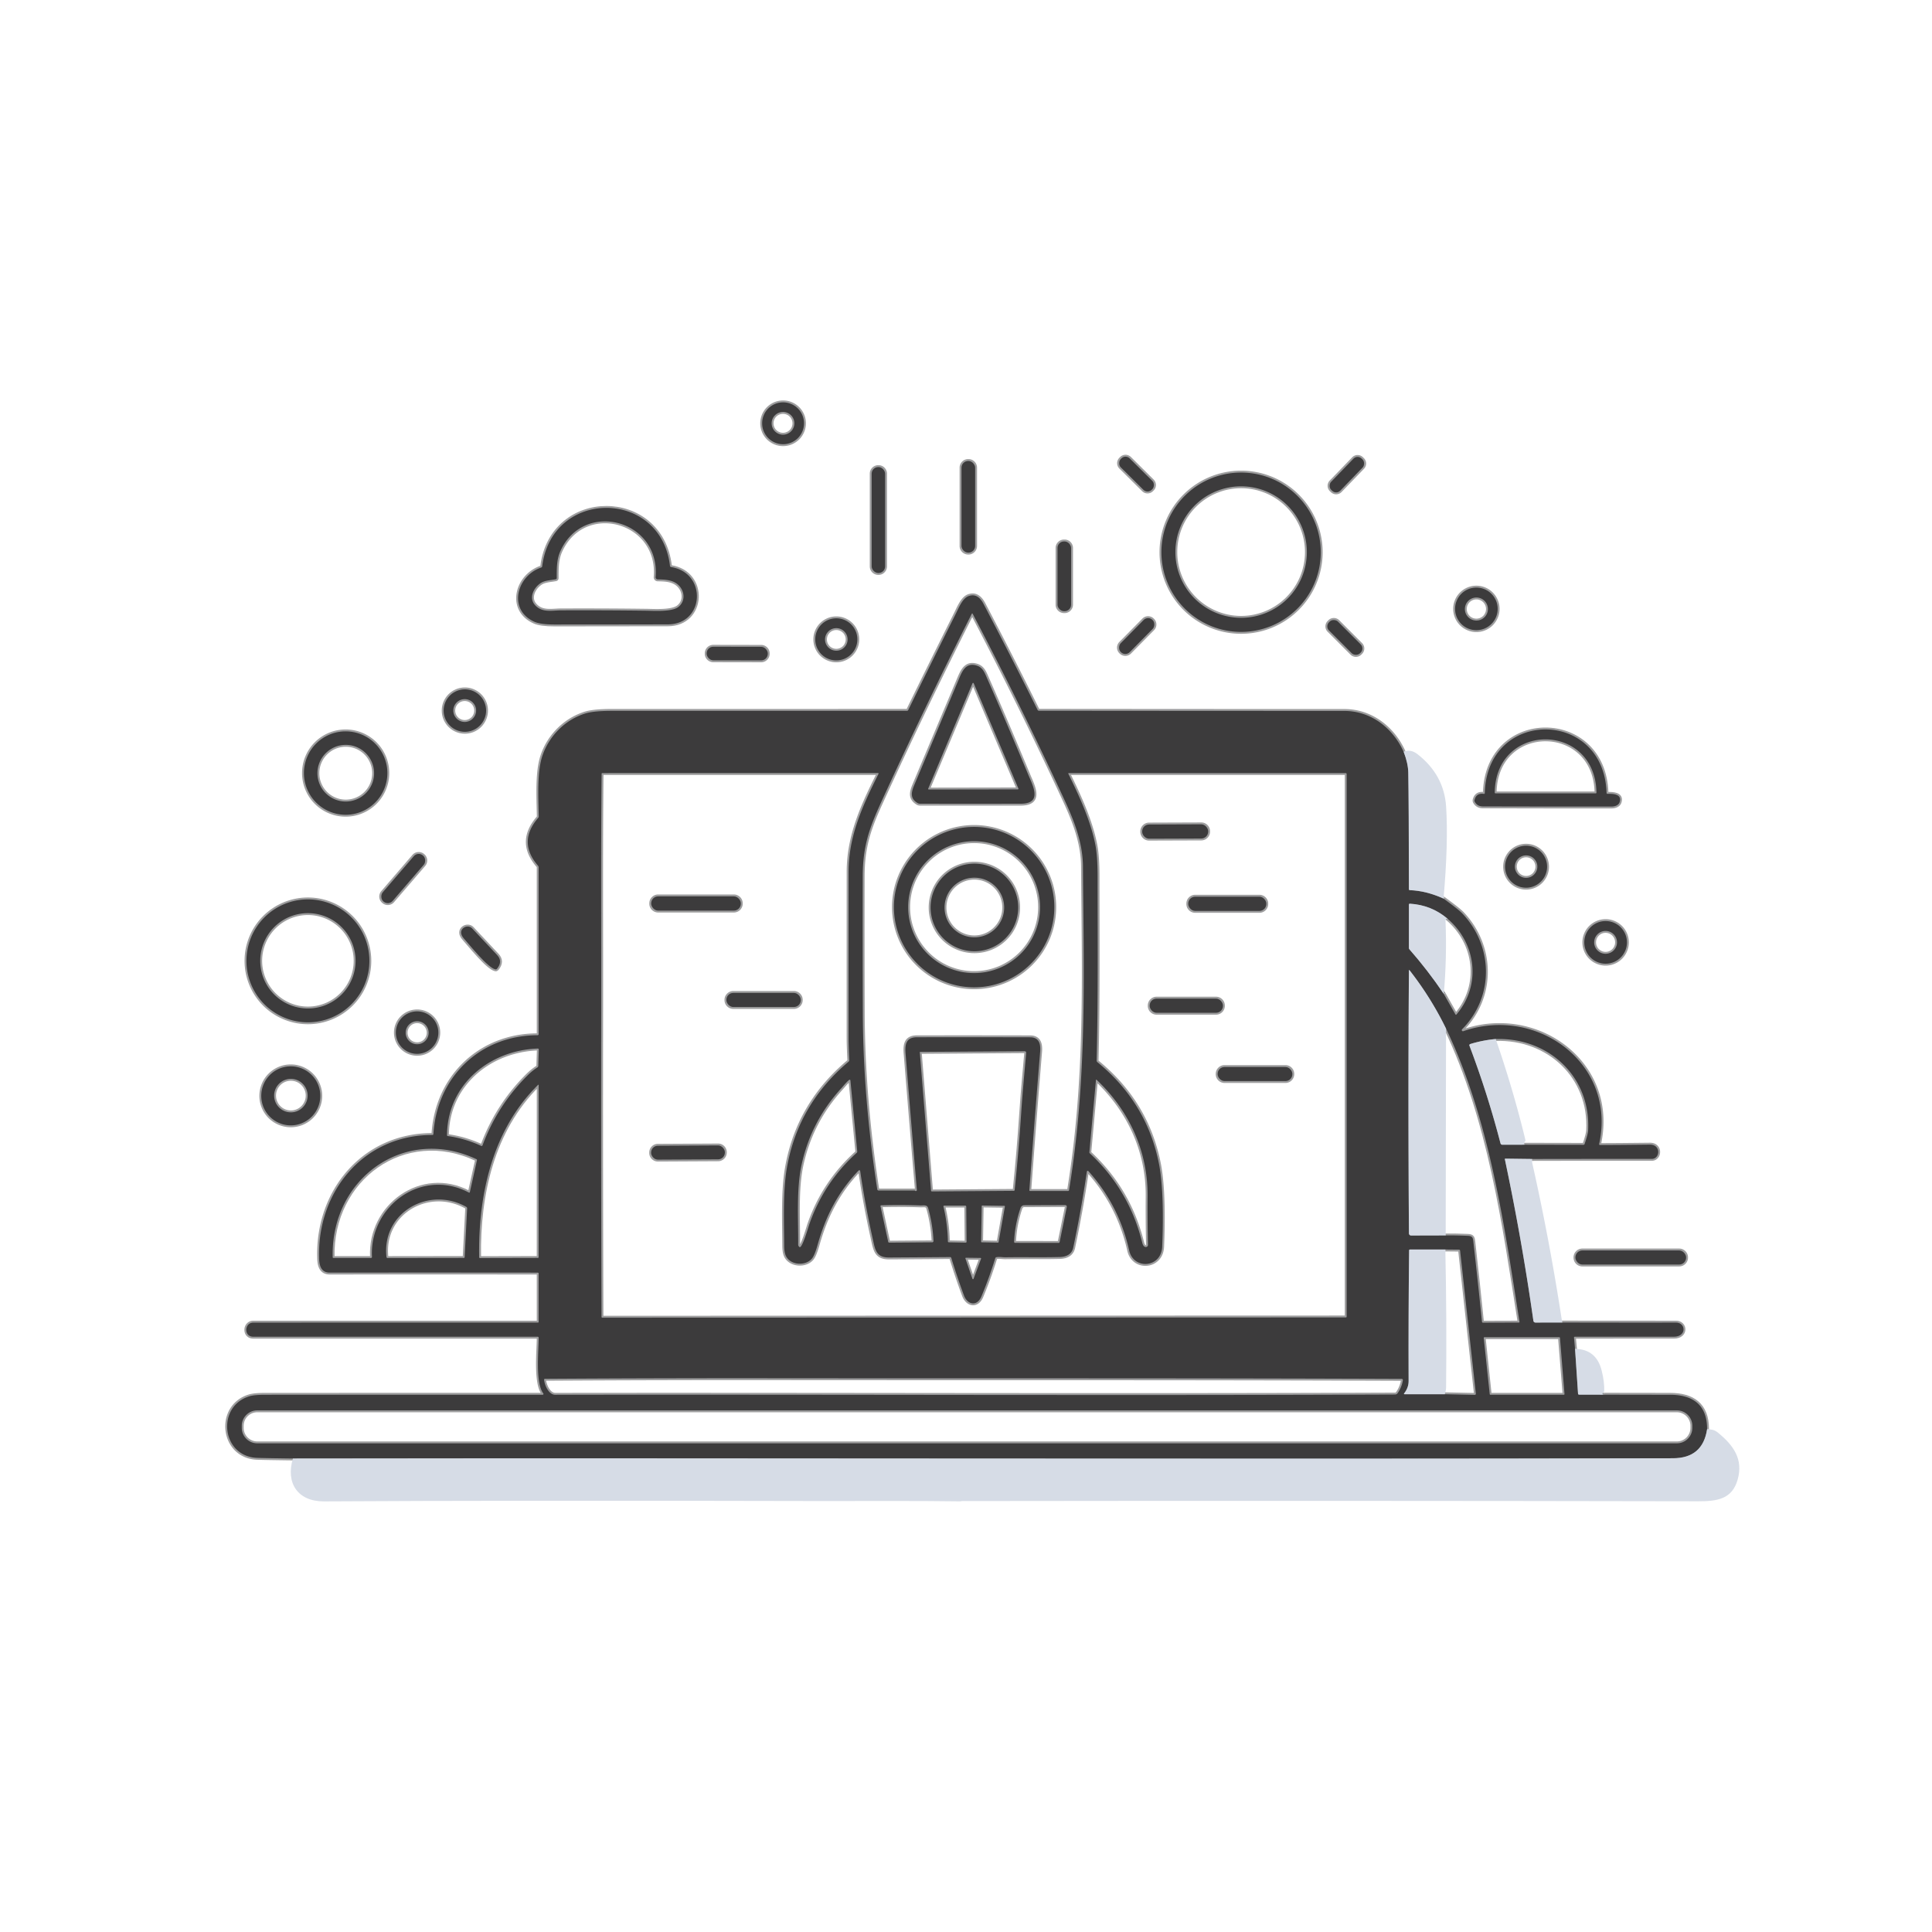<svg xmlns="http://www.w3.org/2000/svg" version="1.1" viewBox="0 0 1024 1024">
<g stroke-width="2.00" fill="none" stroke-linecap="butt">
<path stroke="#9d9d9e" vector-effect="non-scaling-stroke" d="   M 426.15 224.35   A 11.10 11.10 0.0 0 0 415.05 213.25   A 11.10 11.10 0.0 0 0 403.95 224.35   A 11.10 11.10 0.0 0 0 415.05 235.45   A 11.10 11.10 0.0 0 0 426.15 224.35"/>
<path stroke="#9d9d9e" vector-effect="non-scaling-stroke" d="   M 610.776 259.241   A 3.08 3.08 0.0 0 0 610.761 254.885   L 598.726 242.935   A 3.08 3.08 0.0 0 0 594.371 242.95   L 594.004 243.319   A 3.08 3.08 0.0 0 0 594.019 247.675   L 606.054 259.625   A 3.08 3.08 0.0 0 0 610.409 259.61   L 610.776 259.241"/>
<path stroke="#9d9d9e" vector-effect="non-scaling-stroke" d="   M 722.24 247.763   A 3.00 3.00 0.0 0 0 722.166 243.522   L 721.634 243.007   A 3.00 3.00 0.0 0 0 717.392 243.082   L 705.5 255.397   A 3.00 3.00 0.0 0 0 705.574 259.639   L 706.106 260.153   A 3.00 3.00 0.0 0 0 710.348 260.079   L 722.24 247.763"/>
<path stroke="#9d9d9e" vector-effect="non-scaling-stroke" d="   M 516.85 247.87   A 3.55 3.55 0.0 0 0 513.30 244.32   L 513.16 244.32   A 3.55 3.55 0.0 0 0 509.61 247.87   L 509.61 289.37   A 3.55 3.55 0.0 0 0 513.16 292.92   L 513.30 292.92   A 3.55 3.55 0.0 0 0 516.85 289.37   L 516.85 247.87"/>
<path stroke="#9d9d9e" vector-effect="non-scaling-stroke" d="   M 469.12 251.05   A 3.50 3.50 0.0 0 0 465.62 247.55   L 465.50 247.55   A 3.50 3.50 0.0 0 0 462.00 251.05   L 462.00 300.21   A 3.50 3.50 0.0 0 0 465.50 303.71   L 465.62 303.71   A 3.50 3.50 0.0 0 0 469.12 300.21   L 469.12 251.05"/>
<path stroke="#9d9d9e" vector-effect="non-scaling-stroke" d="   M 700.03 292.69   A 42.23 42.23 0.0 0 0 657.80 250.46   A 42.23 42.23 0.0 0 0 615.57 292.69   A 42.23 42.23 0.0 0 0 657.80 334.92   A 42.23 42.23 0.0 0 0 700.03 292.69"/>
<path stroke="#9d9d9e" vector-effect="non-scaling-stroke" d="   M 355.10 299.91   C 350.27 259.00 292.56 258.80 287.38 300.14   Q 287.32 300.64 286.84 300.80   C 273.77 305.24 269.06 323.19 283.24 329.55   Q 286.50 331.01 293.97 331.00   Q 323.98 330.99 354.00 330.93   C 373.49 330.88 374.89 303.65 355.71 300.55   Q 355.17 300.46 355.10 299.91"/>
<path stroke="#9d9d9e" vector-effect="non-scaling-stroke" d="   M 567.71 290.43   A 3.46 3.46 0.0 0 0 564.25 286.97   L 563.95 286.97   A 3.46 3.46 0.0 0 0 560.49 290.43   L 560.49 320.49   A 3.46 3.46 0.0 0 0 563.95 323.95   L 564.25 323.95   A 3.46 3.46 0.0 0 0 567.71 320.49   L 567.71 290.43"/>
<path stroke="#9d9d9e" vector-effect="non-scaling-stroke" d="   M 793.80 322.72   A 11.29 11.29 0.0 0 0 782.51 311.43   A 11.29 11.29 0.0 0 0 771.22 322.72   A 11.29 11.29 0.0 0 0 782.51 334.01   A 11.29 11.29 0.0 0 0 793.80 322.72"/>
<path stroke="#9d9d9e" vector-effect="non-scaling-stroke" d="   M 904.79 757.50   C 904.87 744.37 896.96 739.25 885.18 739.26   Q 867.59 739.27 850.00 739.21"/>
<path stroke="#9d9d9e" vector-effect="non-scaling-stroke" d="   M 834.81 714.91   L 834.26 709.06   Q 834.21 708.50 834.76 708.50   Q 860.98 708.50 887.20 708.49   C 894.05 708.49 893.59 700.99 888.30 701.00   Q 858.15 701.03 828.00 700.96"/>
<path stroke="#9d9d9e" vector-effect="non-scaling-stroke" d="   M 812.00 614.29   Q 843.72 614.22 875.44 614.25   C 879.96 614.26 880.45 606.61 874.48 606.67   Q 855.12 606.89 848.08 606.87   Q 847.47 606.86 847.60 606.27   C 856.90 563.61 814.58 532.92 775.59 546.55   A 0.62 0.62 0.0 0 1 774.95 545.53   C 792.08 528.22 791.49 501.36 774.96 484.05   Q 773.08 482.08 765.11 476.27"/>
<path stroke="#9d9d9e" vector-effect="non-scaling-stroke" d="   M 743.97 398.50   C 738.31 385.93 726.71 376.80 712.49 376.80   Q 631.61 376.80 550.67 376.71   Q 550.16 376.71 549.94 376.26   Q 535.95 348.04 521.34 320.15   C 519.60 316.83 517.16 314.61 513.41 315.92   C 510.18 317.05 508.16 322.16 506.65 325.18   Q 493.92 350.63 481.40 376.29   Q 481.18 376.74 480.67 376.75   Q 402.52 376.76 324.37 376.76   Q 314.84 376.76 310.39 378.10   C 299.77 381.32 291.26 389.80 287.62 400.16   C 284.53 408.96 285.36 422.34 285.54 432.69   Q 285.55 433.13 285.26 433.47   Q 274.25 446.20 285.15 458.83   Q 285.50 459.23 285.50 459.76   L 285.50 548.04   Q 285.50 548.69 284.85 548.69   C 254.50 548.76 231.58 570.80 229.71 601.05   Q 229.68 601.55 229.17 601.55   C 192.59 601.53 167.96 631.68 169.13 667.04   C 169.25 670.96 170.32 674.51 174.76 674.51   Q 229.83 674.46 284.97 674.52   Q 285.50 674.52 285.50 675.04   L 285.50 700.66   A 0.35 0.34 -0.0 0 1 285.15 701.00   Q 209.70 700.99 134.31 701.01   C 129.44 701.01 129.13 708.50 134.25 708.50   Q 209.59 708.50 284.98 708.50   A 0.54 0.53 90.0 0 1 285.51 709.04   C 285.48 716.26 283.70 732.86 287.95 738.54   A 0.44 0.44 0.0 0 1 287.60 739.25   Q 214.02 739.24 140.52 739.26   Q 134.80 739.26 132.18 740.06   C 114.56 745.39 117.33 771.94 136.26 772.70   Q 140.07 772.85 155.25 773.04"/>
<path stroke="#898c91" vector-effect="non-scaling-stroke" d="   M 743.97 398.50   Q 746.33 404.59 746.42 409.51   Q 746.71 425.43 746.75 471.27   Q 746.75 471.78 747.27 471.80   Q 755.91 472.12 765.11 476.27"/>
<path stroke="#898c91" vector-effect="non-scaling-stroke" d="   M 812.00 614.29   L 797.91 614.11   Q 797.54 614.11 797.62 614.47   Q 806.62 657.00 812.73 700.04   A 1.10 1.10 0.0 0 0 813.82 700.98   L 828.00 700.96"/>
<path stroke="#898c91" vector-effect="non-scaling-stroke" d="   M 834.81 714.91   L 836.39 738.62   Q 836.43 739.18 836.98 739.18   L 850.00 739.21"/>
<path stroke="#898c91" vector-effect="non-scaling-stroke" d="   M 904.79 757.50   Q 902.50 772.86 886.74 772.90   C 642.91 773.48 399.06 772.69 155.25 773.04"/>
<path stroke="#9d9d9e" vector-effect="non-scaling-stroke" d="   M 454.42 338.87   A 11.16 11.16 0.0 0 0 443.26 327.71   A 11.16 11.16 0.0 0 0 432.10 338.87   A 11.16 11.16 0.0 0 0 443.26 350.03   A 11.16 11.16 0.0 0 0 454.42 338.87"/>
<path stroke="#9d9d9e" vector-effect="non-scaling-stroke" d="   M 610.974 333.292   A 3.26 3.26 0.0 0 0 610.942 328.682   L 610.799 328.541   A 3.26 3.26 0.0 0 0 606.189 328.573   L 593.986 340.948   A 3.26 3.26 0.0 0 0 594.018 345.558   L 594.16 345.699   A 3.26 3.26 0.0 0 0 598.771 345.667   L 610.974 333.292"/>
<path stroke="#9d9d9e" vector-effect="non-scaling-stroke" d="   M 709.116 329.442   A 3.07 3.07 0.0 0 0 704.774 329.442   L 704.393 329.824   A 3.07 3.07 0.0 0 0 704.393 334.166   L 716.484 346.257   A 3.07 3.07 0.0 0 0 720.826 346.257   L 721.207 345.876   A 3.07 3.07 0.0 0 0 721.207 341.534   L 709.116 329.442"/>
<path stroke="#9d9d9e" vector-effect="non-scaling-stroke" d="   M 406.94 346.328   A 3.50 3.50 0.0 0 0 403.446 342.822   L 378.046 342.778   A 3.50 3.50 0.0 0 0 374.54 346.272   L 374.54 346.472   A 3.50 3.50 0.0 0 0 378.034 349.978   L 403.434 350.022   A 3.50 3.50 0.0 0 0 406.94 346.528   L 406.94 346.328"/>
<path stroke="#9d9d9e" vector-effect="non-scaling-stroke" d="   M 257.64 376.62   A 11.25 11.25 0.0 0 0 246.39 365.37   A 11.25 11.25 0.0 0 0 235.14 376.62   A 11.25 11.25 0.0 0 0 246.39 387.87   A 11.25 11.25 0.0 0 0 257.64 376.62"/>
<path stroke="#9d9d9e" vector-effect="non-scaling-stroke" d="   M 851.51 420.22   C 850.14 375.45 788.11 375.34 786.97 420.31   Q 786.96 420.83 786.43 420.76   Q 782.47 420.24 781.54 424.00   Q 781.41 424.51 781.66 424.97   Q 782.99 427.42 786.00 427.42   Q 820.09 427.52 854.18 427.49   C 855.92 427.49 857.89 426.82 858.42 425.19   C 859.88 420.79 854.74 420.68 852.07 420.75   Q 851.52 420.77 851.51 420.22"/>
<path stroke="#9d9d9e" vector-effect="non-scaling-stroke" d="   M 205.31 409.74   A 22.11 22.11 0.0 0 0 183.20 387.63   A 22.11 22.11 0.0 0 0 161.09 409.74   A 22.11 22.11 0.0 0 0 183.20 431.85   A 22.11 22.11 0.0 0 0 205.31 409.74"/>
<path stroke="#9d9d9e" vector-effect="non-scaling-stroke" d="   M 819.99 459.37   A 11.14 11.14 0.0 0 0 808.85 448.23   A 11.14 11.14 0.0 0 0 797.71 459.37   A 11.14 11.14 0.0 0 0 808.85 470.51   A 11.14 11.14 0.0 0 0 819.99 459.37"/>
<path stroke="#9d9d9e" vector-effect="non-scaling-stroke" d="   M 224.624 458.311   A 3.40 3.40 0.0 0 0 224.263 453.517   L 224.142 453.412   A 3.40 3.40 0.0 0 0 219.347 453.773   L 202.836 472.969   A 3.40 3.40 0.0 0 0 203.197 477.764   L 203.318 477.868   A 3.40 3.40 0.0 0 0 208.113 477.507   L 224.624 458.311"/>
<path stroke="#9d9d9e" vector-effect="non-scaling-stroke" d="   M 195.78 509.27   A 32.58 32.58 0.0 0 0 163.20 476.69   A 32.58 32.58 0.0 0 0 130.62 509.27   A 32.58 32.58 0.0 0 0 163.20 541.85   A 32.58 32.58 0.0 0 0 195.78 509.27"/>
<path stroke="#9d9d9e" vector-effect="non-scaling-stroke" d="   M 862.32 499.48   A 11.31 11.31 0.0 0 0 851.01 488.17   A 11.31 11.31 0.0 0 0 839.70 499.48   A 11.31 11.31 0.0 0 0 851.01 510.79   A 11.31 11.31 0.0 0 0 862.32 499.48"/>
<path stroke="#9d9d9e" vector-effect="non-scaling-stroke" d="   M 245.85 497.41   C 248.98 500.90 258.56 513.00 262.60 513.79   Q 263.09 513.88 263.41 513.49   Q 266.63 509.56 263.52 506.22   Q 256.91 499.09 250.21 492.03   C 247.64 489.32 241.64 492.72 245.85 497.41"/>
<path stroke="#9d9d9e" vector-effect="non-scaling-stroke" d="   M 232.33 547.30   A 11.26 11.26 0.0 0 0 221.07 536.04   A 11.26 11.26 0.0 0 0 209.81 547.30   A 11.26 11.26 0.0 0 0 221.07 558.56   A 11.26 11.26 0.0 0 0 232.33 547.30"/>
<path stroke="#9d9d9e" vector-effect="non-scaling-stroke" d="   M 169.77 580.82   A 15.65 15.65 0.0 0 0 154.12 565.17   A 15.65 15.65 0.0 0 0 138.47 580.82   A 15.65 15.65 0.0 0 0 154.12 596.47   A 15.65 15.65 0.0 0 0 169.77 580.82"/>
<path stroke="#9d9d9e" vector-effect="non-scaling-stroke" d="   M 893.68 666.44   A 3.68 3.68 0.0 0 0 890.00 662.76   L 838.68 662.76   A 3.68 3.68 0.0 0 0 835.00 666.44   L 835.00 666.56   A 3.68 3.68 0.0 0 0 838.68 670.24   L 890.00 670.24   A 3.68 3.68 0.0 0 0 893.68 666.56   L 893.68 666.44"/>
<path stroke="#9d9d9e" vector-effect="non-scaling-stroke" d="   M 421.03 224.37   A 6.02 6.02 0.0 0 0 415.01 218.35   A 6.02 6.02 0.0 0 0 408.99 224.37   A 6.02 6.02 0.0 0 0 415.01 230.39   A 6.02 6.02 0.0 0 0 421.03 224.37"/>
<path stroke="#9d9d9e" vector-effect="non-scaling-stroke" d="   M 692.66 292.61   A 34.84 34.84 0.0 0 0 657.82 257.77   A 34.84 34.84 0.0 0 0 622.98 292.61   A 34.84 34.84 0.0 0 0 657.82 327.45   A 34.84 34.84 0.0 0 0 692.66 292.61"/>
<path stroke="#9d9d9e" vector-effect="non-scaling-stroke" d="   M 283.46 320.57   C 287.20 324.89 292.37 323.52 297.30 323.50   Q 319.82 323.40 342.33 323.68   C 346.75 323.73 356.22 324.41 359.63 321.63   C 364.01 318.06 362.57 311.62 358.04 308.91   C 355.32 307.27 351.84 307.16 348.60 307.10   A 1.15 1.14 -87.2 0 1 347.48 305.86   C 350.02 275.50 309.37 264.65 297.00 292.13   C 295.01 296.57 295.08 301.42 295.08 306.35   Q 295.08 306.92 294.52 307.03   C 291.81 307.56 288.58 307.61 286.36 309.18   C 282.65 311.81 280.33 316.95 283.46 320.57"/>
<path stroke="#9d9d9e" vector-effect="non-scaling-stroke" d="   M 788.62 322.80   A 6.10 6.10 0.0 0 0 782.52 316.70   A 6.10 6.10 0.0 0 0 776.42 322.80   A 6.10 6.10 0.0 0 0 782.52 328.90   A 6.10 6.10 0.0 0 0 788.62 322.80"/>
<path stroke="#9d9d9e" vector-effect="non-scaling-stroke" d="   M 485.00 631.13   Q 485.21 631.31 485.51 631.26   A 0.54 0.53 -8.1 0 0 485.95 630.68   Q 482.89 594.51 479.96 558.33   C 479.57 553.41 480.32 549.77 486.01 549.76   Q 515.97 549.71 545.94 549.78   C 550.79 549.79 551.64 553.32 551.30 557.53   Q 548.28 594.12 545.58 630.78   A 0.44 0.43 -88.1 0 0 546.01 631.25   L 566.05 631.25   Q 566.54 631.25 566.62 630.77   C 576.30 571.76 574.39 516.78 573.99 459.31   C 573.90 446.74 569.42 435.28 564.23 424.06   Q 541.10 374.05 515.51 325.28   A 0.24 0.24 0.0 0 0 515.08 325.29   Q 490.12 374.75 467.08 425.10   C 460.76 438.93 457.29 448.51 457.26 464.55   Q 457.18 500.81 457.31 537.07   C 457.43 568.25 460.23 599.51 464.97 630.37   A 0.74 0.73 -4.0 0 0 465.70 631.00   L 484.67 631.00   Q 484.86 631.00 485.00 631.13"/>
<path stroke="#9d9d9e" vector-effect="non-scaling-stroke" d="   M 319.25 698.39   L 713.24 698.26   Q 713.75 698.26 713.75 697.76   L 713.75 410.25   A 0.50 0.50 0.0 0 0 713.25 409.75   L 566.52 409.75   Q 566.08 409.75 566.27 410.15   C 571.84 421.53 578.15 435.04 580.63 448.11   Q 581.74 453.98 581.75 464.48   C 581.76 497.02 582.05 529.58 581.24 562.11   Q 581.23 562.63 581.63 562.95   Q 607.99 584.50 614.33 617.10   C 616.81 629.82 616.47 649.38 615.99 660.76   C 615.51 672.07 600.81 673.15 598.48 662.75   Q 593.10 638.76 576.86 620.71   A 0.46 0.46 0.0 0 0 576.07 620.95   Q 573.07 641.28 568.84 661.26   C 568.10 664.78 565.25 666.16 561.64 666.25   C 551.98 666.50 542.40 666.24 532.75 666.40   C 531.59 666.42 529.69 666.05 528.14 666.33   Q 527.66 666.42 527.51 666.89   Q 524.34 677.16 520.20 687.09   C 517.89 692.61 512.79 691.64 510.91 686.58   Q 507.32 676.91 504.22 666.79   Q 504.07 666.27 503.53 666.28   Q 487.40 666.41 471.24 666.50   C 464.20 666.55 463.84 662.28 462.45 656.05   Q 458.51 638.36 455.96 620.98   Q 455.77 619.68 454.86 620.63   C 443.92 632.19 437.59 644.75 433.32 659.89   Q 431.76 665.43 430.25 667.17   C 426.98 670.96 419.37 670.71 416.72 666.01   Q 415.66 664.14 415.64 660.30   C 415.56 646.72 414.92 631.21 417.08 618.90   Q 423.00 585.23 449.76 562.72   Q 450.14 562.40 450.12 561.90   Q 449.75 554.03 449.75 550.50   Q 449.74 506.31 449.76 462.12   C 449.77 443.15 457.07 427.29 465.59 410.21   Q 465.82 409.74 465.30 409.74   L 319.28 409.75   Q 318.87 409.75 318.87 410.17   C 318.44 451.68 318.73 493.17 318.66 534.68   Q 318.53 616.31 318.82 697.93   Q 318.82 698.39 319.25 698.39"/>
<path stroke="#9d9d9e" vector-effect="non-scaling-stroke" d="   M 765.24 526.80   L 771.39 537.62   Q 771.64 538.06 771.97 537.67   C 785.22 522.17 782.47 499.94 767.25 486.96"/>
<path stroke="#898c91" vector-effect="non-scaling-stroke" d="   M 767.25 486.96   Q 758.65 479.66 747.29 478.99   Q 746.75 478.96 746.75 479.50   L 746.75 502.45   Q 746.75 502.87 747.03 503.18   Q 756.74 514.22 765.24 526.80"/>
<path stroke="#9d9d9e" vector-effect="non-scaling-stroke" d="   M 766.25 654.79   Q 772.10 654.74 778.01 655.01   C 780.53 655.13 780.68 656.06 780.93 658.27   Q 783.32 679.36 785.49 700.56   Q 785.54 701.05 786.03 701.04   L 804.98 700.98   Q 805.42 700.98 805.35 700.55   C 797.12 648.38 789.50 593.34 766.43 545.19"/>
<path stroke="#898c91" vector-effect="non-scaling-stroke" d="   M 766.43 545.19   Q 758.47 528.84 747.18 514.38   Q 746.76 513.84 746.76 514.52   C 746.42 561.09 746.45 607.50 746.77 653.71   A 1.14 1.13 89.5 0 0 747.91 654.84   L 766.25 654.79"/>
<path stroke="#9d9d9e" vector-effect="non-scaling-stroke" d="   M 808.00 606.71   L 839.25 606.77   Q 839.73 606.77 839.88 606.32   Q 841.62 601.11 841.73 599.24   C 843.29 570.66 820.72 549.83 792.76 550.71"/>
<path stroke="#898c91" vector-effect="non-scaling-stroke" d="   M 792.76 550.71   Q 785.89 551.32 779.37 553.33   Q 778.58 553.58 778.88 554.35   Q 788.48 579.73 795.30 605.99   A 1.00 0.99 -7.0 0 0 796.27 606.74   L 808.00 606.71"/>
<path stroke="#9d9d9e" vector-effect="non-scaling-stroke" d="   M 237.29 602.12   Q 246.52 603.42 255.00 607.32   Q 255.56 607.57 255.77 607.00   Q 263.74 585.65 279.93 569.69   Q 282.20 567.45 284.81 565.76   Q 285.28 565.46 285.30 564.91   L 285.57 556.30   A 0.53 0.53 0.0 0 0 285.02 555.75   C 259.16 556.69 237.06 575.12 236.93 601.70   A 0.43 0.41 5.6 0 0 237.29 602.12"/>
<path stroke="#9d9d9e" vector-effect="non-scaling-stroke" d="   M 537.79 630.70   Q 539.89 610.30 541.25 589.90   C 541.99 578.73 542.96 568.67 543.88 558.19   Q 543.97 557.17 542.95 557.17   L 487.60 557.54   Q 487.50 557.54 487.51 557.64   L 493.47 630.99   Q 493.51 631.49 494.01 631.48   L 537.28 631.17   Q 537.74 631.16 537.79 630.70"/>
<path stroke="#9d9d9e" vector-effect="non-scaling-stroke" d="   M 580.88 572.47   L 577.39 610.67   Q 577.35 611.02 577.61 611.26   Q 598.53 630.76 605.41 658.66   Q 605.94 660.80 607.20 660.94   A 1.12 1.12 0.0 0 0 608.45 659.80   Q 608.14 646.69 608.25 634.12   C 608.45 610.27 598.48 588.58 581.24 572.34   Q 580.92 572.03 580.88 572.47"/>
<path stroke="#9d9d9e" vector-effect="non-scaling-stroke" d="   M 445.99 576.71   Q 429.94 594.24 424.90 617.15   C 422.03 630.17 423.15 646.01 423.06 659.75   A 1.82 1.19 27.5 0 0 423.74 660.96   C 425.10 662.07 428.49 650.19 428.89 649.05   Q 436.59 626.82 454.03 611.05   Q 454.40 610.71 454.35 610.22   L 450.73 572.65   A 0.41 0.40 67.7 0 0 450.07 572.37   C 448.50 573.66 446.98 575.63 445.99 576.71"/>
<path stroke="#9d9d9e" vector-effect="non-scaling-stroke" d="   M 285.11 575.08   C 260.95 598.91 253.40 633.37 253.97 666.33   Q 253.98 666.80 254.45 666.80   L 285.01 666.73   Q 285.49 666.73 285.49 666.24   L 285.51 575.24   Q 285.51 574.68 285.11 575.08"/>
<path stroke="#9d9d9e" vector-effect="non-scaling-stroke" d="   M 197.14 666.09   C 195.83 639.26 223.41 618.86 248.48 632.06   Q 248.93 632.30 249.04 631.81   L 252.79 614.97   Q 252.88 614.56 252.50 614.39   C 214.26 596.37 175.30 624.80 176.33 666.31   Q 176.34 666.75 176.78 666.75   L 196.52 666.75   Q 197.18 666.75 197.14 666.09"/>
<path stroke="#9d9d9e" vector-effect="non-scaling-stroke" d="   M 205.43 666.78   L 245.87 666.73   Q 246.24 666.73 246.26 666.37   L 247.59 640.48   A 0.90 0.89 16.0 0 0 247.14 639.67   C 227.30 628.47 202.23 642.67 204.84 666.26   A 0.59 0.59 0.0 0 0 205.43 666.78"/>
<path stroke="#9d9d9e" vector-effect="non-scaling-stroke" d="   M 487.95 638.91   Q 477.59 638.53 467.14 638.84   Q 466.58 638.85 466.70 639.40   L 470.75 658.12   Q 470.86 658.62 471.37 658.62   L 494.08 658.45   A 0.70 0.70 0.0 0 0 494.77 657.71   Q 494.35 648.82 491.93 640.29   C 491.39 638.42 489.39 638.96 487.95 638.91"/>
<path stroke="#9d9d9e" vector-effect="non-scaling-stroke" d="   M 538.00 658.73   L 561.02 658.76   Q 561.53 658.76 561.63 658.26   L 565.37 639.92   Q 565.61 638.72 564.39 638.73   L 542.87 638.80   A 2.07 2.07 0.0 0 0 540.93 640.19   Q 537.89 648.95 537.50 658.21   A 0.50 0.50 0.0 0 0 538.00 658.73"/>
<path stroke="#9d9d9e" vector-effect="non-scaling-stroke" d="   M 511.84 658.62   A 0.46 0.46 0.0 0 0 512.30 658.16   L 512.13 639.66   Q 512.12 639.00 511.47 639.00   L 500.50 639.00   A 0.46 0.45 83.4 0 0 500.06 639.56   Q 502.22 648.60 502.41 657.92   Q 502.42 658.44 502.94 658.45   L 511.84 658.62"/>
<path stroke="#9d9d9e" vector-effect="non-scaling-stroke" d="   M 520.03 658.10   A 0.33 0.33 0.0 0 0 520.35 658.44   L 528.94 658.61   A 0.33 0.33 0.0 0 0 529.27 658.34   L 532.61 639.51   A 0.33 0.33 0.0 0 0 532.29 639.12   L 520.67 638.95   A 0.33 0.33 0.0 0 0 520.33 639.27   L 520.03 658.10"/>
<path stroke="#9d9d9e" vector-effect="non-scaling-stroke" d="   M 765.75 738.96   L 781.66 739.31   A 0.56 0.56 0.0 0 0 782.23 738.69   L 773.89 662.96   Q 773.83 662.34 773.20 662.34   L 766.06 662.27"/>
<path stroke="#898c91" vector-effect="non-scaling-stroke" d="   M 766.06 662.27   L 747.37 662.27   Q 746.86 662.27 746.86 662.78   Q 746.46 697.36 746.60 731.94   Q 746.62 735.42 744.26 738.49   Q 743.89 738.97 744.50 738.97   L 765.75 738.96"/>
<path stroke="#9d9d9e" vector-effect="non-scaling-stroke" d="   M 519.98 667.15   A 0.31 0.31 0.0 0 0 519.70 666.73   L 512.00 666.63   A 0.31 0.31 0.0 0 0 511.70 667.04   L 515.42 677.80   A 0.31 0.31 0.0 0 0 516.00 677.81   L 519.98 667.15"/>
<path stroke="#9d9d9e" vector-effect="non-scaling-stroke" d="   M 786.78 708.75   A 0.36 0.36 0.0 0 0 786.42 709.15   L 789.58 738.93   A 0.36 0.36 0.0 0 0 789.93 739.25   L 828.85 739.25   A 0.36 0.36 0.0 0 0 829.21 738.86   L 826.81 709.08   A 0.36 0.36 0.0 0 0 826.45 708.75   L 786.78 708.75"/>
<path stroke="#9d9d9e" vector-effect="non-scaling-stroke" d="   M 288.40 731.34   C 288.62 734.08 290.79 739.27 294.31 739.26   C 442.64 739.06 591.01 739.73 739.38 739.12   Q 740.29 739.12 740.81 738.37   Q 742.96 735.25 743.55 731.55   A 0.61 0.60 -85.5 0 0 742.96 730.85   C 632.04 730.41 521.27 730.61 410.66 730.50   Q 349.79 730.43 288.88 730.81   Q 288.35 730.81 288.40 731.34"/>
<path stroke="#9d9d9e" vector-effect="non-scaling-stroke" d="   M 896.97 755.73   A 8.20 8.20 0.0 0 0 888.77 747.53   L 136.35 747.53   A 8.20 8.20 0.0 0 0 128.15 755.73   L 128.15 756.79   A 8.20 8.20 0.0 0 0 136.35 764.99   L 888.77 764.99   A 8.20 8.20 0.0 0 0 896.97 756.79   L 896.97 755.73"/>
<path stroke="#9d9d9e" vector-effect="non-scaling-stroke" d="   M 486.27 425.60   A 2.65 2.59 -28.6 0 0 487.65 425.99   Q 514.00 426.02 541.00 425.99   C 552.53 425.97 547.63 416.86 545.05 410.69   Q 532.33 380.19 523.27 359.71   C 522.01 356.85 521.03 353.92 517.94 352.86   C 512.69 351.05 510.48 354.56 508.61 359.01   Q 496.63 387.46 484.65 415.92   C 483.06 419.71 482.12 423.02 486.27 425.60"/>
<path stroke="#9d9d9e" vector-effect="non-scaling-stroke" d="   M 558.81 480.79   A 42.51 42.51 0.0 0 0 516.30 438.28   A 42.51 42.51 0.0 0 0 473.79 480.79   A 42.51 42.51 0.0 0 0 516.30 523.30   A 42.51 42.51 0.0 0 0 558.81 480.79"/>
<path stroke="#9d9d9e" vector-effect="non-scaling-stroke" d="   M 449.24 338.91   A 5.98 5.98 0.0 0 0 443.26 332.93   A 5.98 5.98 0.0 0 0 437.28 338.91   A 5.98 5.98 0.0 0 0 443.26 344.89   A 5.98 5.98 0.0 0 0 449.24 338.91"/>
<path stroke="#9d9d9e" vector-effect="non-scaling-stroke" d="   M 491.97 417.99   A 0.34 0.34 0.0 0 0 492.28 418.46   L 539.45 418.38   A 0.34 0.34 0.0 0 0 539.76 417.91   L 516.08 362.16   A 0.34 0.34 0.0 0 0 515.45 362.16   L 491.97 417.99"/>
<path stroke="#9d9d9e" vector-effect="non-scaling-stroke" d="   M 252.35 376.60   A 6.04 6.04 0.0 0 0 246.31 370.56   A 6.04 6.04 0.0 0 0 240.27 376.60   A 6.04 6.04 0.0 0 0 246.31 382.64   A 6.04 6.04 0.0 0 0 252.35 376.60"/>
<path stroke="#9d9d9e" vector-effect="non-scaling-stroke" d="   M 846.15 420.11   C 845.57 382.55 792.78 382.48 792.24 419.98   Q 792.23 420.50 792.75 420.50   L 845.76 420.50   A 0.39 0.38 -0.7 0 0 846.15 420.11"/>
<path stroke="#9d9d9e" vector-effect="non-scaling-stroke" d="   M 198.27 409.81   A 15.01 15.01 0.0 0 0 183.26 394.80   A 15.01 15.01 0.0 0 0 168.25 409.81   A 15.01 15.01 0.0 0 0 183.26 424.82   A 15.01 15.01 0.0 0 0 198.27 409.81"/>
<path stroke="#9d9d9e" vector-effect="non-scaling-stroke" d="   M 640.36 440.559   A 3.67 3.67 0.0 0 0 636.677 436.902   L 609.037 436.998   A 3.67 3.67 0.0 0 0 605.38 440.681   L 605.38 440.881   A 3.67 3.67 0.0 0 0 609.063 444.538   L 636.703 444.442   A 3.67 3.67 0.0 0 0 640.36 440.759   L 640.36 440.559"/>
<path stroke="#9d9d9e" vector-effect="non-scaling-stroke" d="   M 392.66 478.79   A 3.70 3.70 0.0 0 0 388.96 475.09   L 348.84 475.09   A 3.70 3.70 0.0 0 0 345.14 478.79   L 345.14 478.95   A 3.70 3.70 0.0 0 0 348.84 482.65   L 388.96 482.65   A 3.70 3.70 0.0 0 0 392.66 478.95   L 392.66 478.79"/>
<path stroke="#9d9d9e" vector-effect="non-scaling-stroke" d="   M 671.18 478.92   A 3.66 3.66 0.0 0 0 667.52 475.26   L 633.46 475.26   A 3.66 3.66 0.0 0 0 629.80 478.92   L 629.80 479.14   A 3.66 3.66 0.0 0 0 633.46 482.80   L 667.52 482.80   A 3.66 3.66 0.0 0 0 671.18 479.14   L 671.18 478.92"/>
<path stroke="#9d9d9e" vector-effect="non-scaling-stroke" d="   M 424.44 529.92   A 3.66 3.66 0.0 0 0 420.78 526.26   L 388.66 526.26   A 3.66 3.66 0.0 0 0 385.00 529.92   L 385.00 530.08   A 3.66 3.66 0.0 0 0 388.66 533.74   L 420.78 533.74   A 3.66 3.66 0.0 0 0 424.44 530.08   L 424.44 529.92"/>
<path stroke="#9d9d9e" vector-effect="non-scaling-stroke" d="   M 648.19 532.95   A 3.67 3.67 0.0 0 0 644.52 529.28   L 613.02 529.28   A 3.67 3.67 0.0 0 0 609.35 532.95   L 609.35 533.13   A 3.67 3.67 0.0 0 0 613.02 536.80   L 644.52 536.80   A 3.67 3.67 0.0 0 0 648.19 533.13   L 648.19 532.95"/>
<path stroke="#9d9d9e" vector-effect="non-scaling-stroke" d="   M 684.97 569.18   A 3.65 3.65 0.0 0 0 681.32 565.53   L 649.02 565.53   A 3.65 3.65 0.0 0 0 645.37 569.18   L 645.37 569.34   A 3.65 3.65 0.0 0 0 649.02 572.99   L 681.32 572.99   A 3.65 3.65 0.0 0 0 684.97 569.34   L 684.97 569.18"/>
<path stroke="#9d9d9e" vector-effect="non-scaling-stroke" d="   M 384.199 610.678   A 3.60 3.60 0.0 0 0 380.58 607.096   L 348.681 607.264   A 3.60 3.60 0.0 0 0 345.1 610.882   L 345.101 611.062   A 3.60 3.60 0.0 0 0 348.719 614.644   L 380.619 614.476   A 3.60 3.60 0.0 0 0 384.2 610.858   L 384.199 610.678"/>
<path stroke="#9d9d9e" vector-effect="non-scaling-stroke" d="   M 551.24 480.80   A 34.94 34.94 0.0 0 0 516.30 445.86   A 34.94 34.94 0.0 0 0 481.36 480.80   A 34.94 34.94 0.0 0 0 516.30 515.74   A 34.94 34.94 0.0 0 0 551.24 480.80"/>
<path stroke="#9d9d9e" vector-effect="non-scaling-stroke" d="   M 539.67 480.97   A 23.22 23.22 0.0 0 0 516.45 457.75   A 23.22 23.22 0.0 0 0 493.23 480.97   A 23.22 23.22 0.0 0 0 516.45 504.19   A 23.22 23.22 0.0 0 0 539.67 480.97"/>
<path stroke="#9d9d9e" vector-effect="non-scaling-stroke" d="   M 814.82 459.33   A 5.95 5.95 0.0 0 0 808.87 453.38   A 5.95 5.95 0.0 0 0 802.92 459.33   A 5.95 5.95 0.0 0 0 808.87 465.28   A 5.95 5.95 0.0 0 0 814.82 459.33"/>
<path stroke="#9d9d9e" vector-effect="non-scaling-stroke" d="   M 532.23 481.00   A 15.80 15.80 0.0 0 0 516.43 465.20   A 15.80 15.80 0.0 0 0 500.63 481.00   A 15.80 15.80 0.0 0 0 516.43 496.80   A 15.80 15.80 0.0 0 0 532.23 481.00"/>
<path stroke="#9d9d9e" vector-effect="non-scaling-stroke" d="   M 188.46 509.25   A 25.26 25.26 0.0 0 0 163.20 483.99   A 25.26 25.26 0.0 0 0 137.94 509.25   A 25.26 25.26 0.0 0 0 163.20 534.51   A 25.26 25.26 0.0 0 0 188.46 509.25"/>
<path stroke="#9d9d9e" vector-effect="non-scaling-stroke" d="   M 857.04 499.47   A 6.05 6.05 0.0 0 0 850.99 493.42   A 6.05 6.05 0.0 0 0 844.94 499.47   A 6.05 6.05 0.0 0 0 850.99 505.52   A 6.05 6.05 0.0 0 0 857.04 499.47"/>
<path stroke="#9d9d9e" vector-effect="non-scaling-stroke" d="   M 227.19 547.37   A 6.09 6.09 0.0 0 0 221.10 541.28   A 6.09 6.09 0.0 0 0 215.01 547.37   A 6.09 6.09 0.0 0 0 221.10 553.46   A 6.09 6.09 0.0 0 0 227.19 547.37"/>
<path stroke="#9d9d9e" vector-effect="non-scaling-stroke" d="   M 163.04 580.69   A 8.87 8.87 0.0 0 0 154.17 571.82   A 8.87 8.87 0.0 0 0 145.30 580.69   A 8.87 8.87 0.0 0 0 154.17 589.56   A 8.87 8.87 0.0 0 0 163.04 580.69"/>
</g>
<path fill="#3c3b3c" d="   M 426.15 224.35   A 11.10 11.10 0.0 0 1 415.05 235.45   A 11.10 11.10 0.0 0 1 403.95 224.35   A 11.10 11.10 0.0 0 1 415.05 213.25   A 11.10 11.10 0.0 0 1 426.15 224.35   Z   M 421.03 224.37   A 6.02 6.02 0.0 0 0 415.01 218.35   A 6.02 6.02 0.0 0 0 408.99 224.37   A 6.02 6.02 0.0 0 0 415.01 230.39   A 6.02 6.02 0.0 0 0 421.03 224.37   Z"/>
<rect fill="#3c3b3c" x="-11.56" y="-3.34" transform="translate(602.39,251.28) rotate(44.8)" width="23.12" height="6.68" rx="3.08"/>
<rect fill="#3c3b3c" x="-3.37" y="-11.56" transform="translate(713.87,251.58) rotate(44.0)" width="6.74" height="23.12" rx="3.00"/>
<rect fill="#3c3b3c" x="509.61" y="244.32" width="7.24" height="48.60" rx="3.55"/>
<rect fill="#3c3b3c" x="462.00" y="247.55" width="7.12" height="56.16" rx="3.50"/>
<path fill="#3c3b3c" d="   M 700.03 292.69   A 42.23 42.23 0.0 0 1 657.80 334.92   A 42.23 42.23 0.0 0 1 615.57 292.69   A 42.23 42.23 0.0 0 1 657.80 250.46   A 42.23 42.23 0.0 0 1 700.03 292.69   Z   M 692.66 292.61   A 34.84 34.84 0.0 0 0 657.82 257.77   A 34.84 34.84 0.0 0 0 622.98 292.61   A 34.84 34.84 0.0 0 0 657.82 327.45   A 34.84 34.84 0.0 0 0 692.66 292.61   Z"/>
<path fill="#3c3b3c" d="   M 355.71 300.55   C 374.89 303.65 373.49 330.88 354.00 330.93   Q 323.98 330.99 293.97 331.00   Q 286.50 331.01 283.24 329.55   C 269.06 323.19 273.77 305.24 286.84 300.80   Q 287.32 300.64 287.38 300.14   C 292.56 258.80 350.27 259.00 355.10 299.91   Q 355.17 300.46 355.71 300.55   Z   M 283.46 320.57   C 287.20 324.89 292.37 323.52 297.30 323.50   Q 319.82 323.40 342.33 323.68   C 346.75 323.73 356.22 324.41 359.63 321.63   C 364.01 318.06 362.57 311.62 358.04 308.91   C 355.32 307.27 351.84 307.16 348.60 307.10   A 1.15 1.14 -87.2 0 1 347.48 305.86   C 350.02 275.50 309.37 264.65 297.00 292.13   C 295.01 296.57 295.08 301.42 295.08 306.35   Q 295.08 306.92 294.52 307.03   C 291.81 307.56 288.58 307.61 286.36 309.18   C 282.65 311.81 280.33 316.95 283.46 320.57   Z"/>
<rect fill="#3c3b3c" x="560.49" y="286.97" width="7.22" height="36.98" rx="3.46"/>
<path fill="#3c3b3c" d="   M 793.80 322.72   A 11.29 11.29 0.0 0 1 782.51 334.01   A 11.29 11.29 0.0 0 1 771.22 322.72   A 11.29 11.29 0.0 0 1 782.51 311.43   A 11.29 11.29 0.0 0 1 793.80 322.72   Z   M 788.62 322.80   A 6.10 6.10 0.0 0 0 782.52 316.70   A 6.10 6.10 0.0 0 0 776.42 322.80   A 6.10 6.10 0.0 0 0 782.52 328.90   A 6.10 6.10 0.0 0 0 788.62 322.80   Z"/>
<path fill="#3c3b3c" d="   M 743.97 398.50   Q 746.33 404.59 746.42 409.51   Q 746.71 425.43 746.75 471.27   Q 746.75 471.78 747.27 471.80   Q 755.91 472.12 765.11 476.27   Q 773.08 482.08 774.96 484.05   C 791.49 501.36 792.08 528.22 774.95 545.53   A 0.62 0.62 0.0 0 0 775.59 546.55   C 814.58 532.92 856.90 563.61 847.60 606.27   Q 847.47 606.86 848.08 606.87   Q 855.12 606.89 874.48 606.67   C 880.45 606.61 879.96 614.26 875.44 614.25   Q 843.72 614.22 812.00 614.29   L 797.91 614.11   Q 797.54 614.11 797.62 614.47   Q 806.62 657.00 812.73 700.04   A 1.10 1.10 0.0 0 0 813.82 700.98   L 828.00 700.96   Q 858.15 701.03 888.30 701.00   C 893.59 700.99 894.05 708.49 887.20 708.49   Q 860.98 708.50 834.76 708.50   Q 834.21 708.50 834.26 709.06   L 834.81 714.91   L 836.39 738.62   Q 836.43 739.18 836.98 739.18   L 850.00 739.21   Q 867.59 739.27 885.18 739.26   C 896.96 739.25 904.87 744.37 904.79 757.50   Q 902.50 772.86 886.74 772.90   C 642.91 773.48 399.06 772.69 155.25 773.04   Q 140.07 772.85 136.26 772.70   C 117.33 771.94 114.56 745.39 132.18 740.06   Q 134.80 739.26 140.52 739.26   Q 214.02 739.24 287.60 739.25   A 0.44 0.44 0.0 0 0 287.95 738.54   C 283.70 732.86 285.48 716.26 285.51 709.04   A 0.54 0.53 -90.0 0 0 284.98 708.50   Q 209.59 708.50 134.25 708.50   C 129.13 708.50 129.44 701.01 134.31 701.01   Q 209.70 700.99 285.15 701.00   A 0.35 0.34 0.0 0 0 285.50 700.66   L 285.50 675.04   Q 285.50 674.52 284.97 674.52   Q 229.83 674.46 174.76 674.51   C 170.32 674.51 169.25 670.96 169.13 667.04   C 167.96 631.68 192.59 601.53 229.17 601.55   Q 229.68 601.55 229.71 601.05   C 231.58 570.80 254.50 548.76 284.85 548.69   Q 285.50 548.69 285.50 548.04   L 285.50 459.76   Q 285.50 459.23 285.15 458.83   Q 274.25 446.20 285.26 433.47   Q 285.55 433.13 285.54 432.69   C 285.36 422.34 284.53 408.96 287.62 400.16   C 291.26 389.80 299.77 381.32 310.39 378.10   Q 314.84 376.76 324.37 376.76   Q 402.52 376.76 480.67 376.75   Q 481.18 376.74 481.40 376.29   Q 493.92 350.63 506.65 325.18   C 508.16 322.16 510.18 317.05 513.41 315.92   C 517.16 314.61 519.60 316.83 521.34 320.15   Q 535.95 348.04 549.94 376.26   Q 550.16 376.71 550.67 376.71   Q 631.61 376.80 712.49 376.80   C 726.71 376.80 738.31 385.93 743.97 398.50   Z   M 485.00 631.13   Q 485.21 631.31 485.51 631.26   A 0.54 0.53 -8.1 0 0 485.95 630.68   Q 482.89 594.51 479.96 558.33   C 479.57 553.41 480.32 549.77 486.01 549.76   Q 515.97 549.71 545.94 549.78   C 550.79 549.79 551.64 553.32 551.30 557.53   Q 548.28 594.12 545.58 630.78   A 0.44 0.43 -88.1 0 0 546.01 631.25   L 566.05 631.25   Q 566.54 631.25 566.62 630.77   C 576.30 571.76 574.39 516.78 573.99 459.31   C 573.90 446.74 569.42 435.28 564.23 424.06   Q 541.10 374.05 515.51 325.28   A 0.24 0.24 0.0 0 0 515.08 325.29   Q 490.12 374.75 467.08 425.10   C 460.76 438.93 457.29 448.51 457.26 464.55   Q 457.18 500.81 457.31 537.07   C 457.43 568.25 460.23 599.51 464.97 630.37   A 0.74 0.73 -4.0 0 0 465.70 631.00   L 484.67 631.00   Q 484.86 631.00 485.00 631.13   Z   M 319.25 698.39   L 713.24 698.26   Q 713.75 698.26 713.75 697.76   L 713.75 410.25   A 0.50 0.50 0.0 0 0 713.25 409.75   L 566.52 409.75   Q 566.08 409.75 566.27 410.15   C 571.84 421.53 578.15 435.04 580.63 448.11   Q 581.74 453.98 581.75 464.48   C 581.76 497.02 582.05 529.58 581.24 562.11   Q 581.23 562.63 581.63 562.95   Q 607.99 584.50 614.33 617.10   C 616.81 629.82 616.47 649.38 615.99 660.76   C 615.51 672.07 600.81 673.15 598.48 662.75   Q 593.10 638.76 576.86 620.71   A 0.46 0.46 0.0 0 0 576.07 620.95   Q 573.07 641.28 568.84 661.26   C 568.10 664.78 565.25 666.16 561.64 666.25   C 551.98 666.50 542.40 666.24 532.75 666.40   C 531.59 666.42 529.69 666.05 528.14 666.33   Q 527.66 666.42 527.51 666.89   Q 524.34 677.16 520.20 687.09   C 517.89 692.61 512.79 691.64 510.91 686.58   Q 507.32 676.91 504.22 666.79   Q 504.07 666.27 503.53 666.28   Q 487.40 666.41 471.24 666.50   C 464.20 666.55 463.84 662.28 462.45 656.05   Q 458.51 638.36 455.96 620.98   Q 455.77 619.68 454.86 620.63   C 443.92 632.19 437.59 644.75 433.32 659.89   Q 431.76 665.43 430.25 667.17   C 426.98 670.96 419.37 670.71 416.72 666.01   Q 415.66 664.14 415.64 660.30   C 415.56 646.72 414.92 631.21 417.08 618.90   Q 423.00 585.23 449.76 562.72   Q 450.14 562.40 450.12 561.90   Q 449.75 554.03 449.75 550.50   Q 449.74 506.31 449.76 462.12   C 449.77 443.15 457.07 427.29 465.59 410.21   Q 465.82 409.74 465.30 409.74   L 319.28 409.75   Q 318.87 409.75 318.87 410.17   C 318.44 451.68 318.73 493.17 318.66 534.68   Q 318.53 616.31 318.82 697.93   Q 318.82 698.39 319.25 698.39   Z   M 765.24 526.80   L 771.39 537.62   Q 771.64 538.06 771.97 537.67   C 785.22 522.17 782.47 499.94 767.25 486.96   Q 758.65 479.66 747.29 478.99   Q 746.75 478.96 746.75 479.50   L 746.75 502.45   Q 746.75 502.87 747.03 503.18   Q 756.74 514.22 765.24 526.80   Z   M 766.25 654.79   Q 772.10 654.74 778.01 655.01   C 780.53 655.13 780.68 656.06 780.93 658.27   Q 783.32 679.36 785.49 700.56   Q 785.54 701.05 786.03 701.04   L 804.98 700.98   Q 805.42 700.98 805.35 700.55   C 797.12 648.38 789.50 593.34 766.43 545.19   Q 758.47 528.84 747.18 514.38   Q 746.76 513.84 746.76 514.52   C 746.42 561.09 746.45 607.50 746.77 653.71   A 1.14 1.13 89.5 0 0 747.91 654.84   L 766.25 654.79   Z   M 808.00 606.71   L 839.25 606.77   Q 839.73 606.77 839.88 606.32   Q 841.62 601.11 841.73 599.24   C 843.29 570.66 820.72 549.83 792.76 550.71   Q 785.89 551.32 779.37 553.33   Q 778.58 553.58 778.88 554.35   Q 788.48 579.73 795.30 605.99   A 1.00 0.99 -7.0 0 0 796.27 606.74   L 808.00 606.71   Z   M 237.29 602.12   Q 246.52 603.42 255.00 607.32   Q 255.56 607.57 255.77 607.00   Q 263.74 585.65 279.93 569.69   Q 282.20 567.45 284.81 565.76   Q 285.28 565.46 285.30 564.91   L 285.57 556.30   A 0.53 0.53 0.0 0 0 285.02 555.75   C 259.16 556.69 237.06 575.12 236.93 601.70   A 0.43 0.41 5.6 0 0 237.29 602.12   Z   M 537.79 630.70   Q 539.89 610.30 541.25 589.90   C 541.99 578.73 542.96 568.67 543.88 558.19   Q 543.97 557.17 542.95 557.17   L 487.60 557.54   Q 487.50 557.54 487.51 557.64   L 493.47 630.99   Q 493.51 631.49 494.01 631.48   L 537.28 631.17   Q 537.74 631.16 537.79 630.70   Z   M 580.88 572.47   L 577.39 610.67   Q 577.35 611.02 577.61 611.26   Q 598.53 630.76 605.41 658.66   Q 605.94 660.80 607.20 660.94   A 1.12 1.12 0.0 0 0 608.45 659.80   Q 608.14 646.69 608.25 634.12   C 608.45 610.27 598.48 588.58 581.24 572.34   Q 580.92 572.03 580.88 572.47   Z   M 445.99 576.71   Q 429.94 594.24 424.90 617.15   C 422.03 630.17 423.15 646.01 423.06 659.75   A 1.82 1.19 27.5 0 0 423.74 660.96   C 425.10 662.07 428.49 650.19 428.89 649.05   Q 436.59 626.82 454.03 611.05   Q 454.40 610.71 454.35 610.22   L 450.73 572.65   A 0.41 0.40 67.7 0 0 450.07 572.37   C 448.50 573.66 446.98 575.63 445.99 576.71   Z   M 285.11 575.08   C 260.95 598.91 253.40 633.37 253.97 666.33   Q 253.98 666.80 254.45 666.80   L 285.01 666.73   Q 285.49 666.73 285.49 666.24   L 285.51 575.24   Q 285.51 574.68 285.11 575.08   Z   M 197.14 666.09   C 195.83 639.26 223.41 618.86 248.48 632.06   Q 248.93 632.30 249.04 631.81   L 252.79 614.97   Q 252.88 614.56 252.50 614.39   C 214.26 596.37 175.30 624.80 176.33 666.31   Q 176.34 666.75 176.78 666.75   L 196.52 666.75   Q 197.18 666.75 197.14 666.09   Z   M 205.43 666.78   L 245.87 666.73   Q 246.24 666.73 246.26 666.37   L 247.59 640.48   A 0.90 0.89 16.0 0 0 247.14 639.67   C 227.30 628.47 202.23 642.67 204.84 666.26   A 0.59 0.59 0.0 0 0 205.43 666.78   Z   M 487.95 638.91   Q 477.59 638.53 467.14 638.84   Q 466.58 638.85 466.70 639.40   L 470.75 658.12   Q 470.86 658.62 471.37 658.62   L 494.08 658.45   A 0.70 0.70 0.0 0 0 494.77 657.71   Q 494.35 648.82 491.93 640.29   C 491.39 638.42 489.39 638.96 487.95 638.91   Z   M 538.00 658.73   L 561.02 658.76   Q 561.53 658.76 561.63 658.26   L 565.37 639.92   Q 565.61 638.72 564.39 638.73   L 542.87 638.80   A 2.07 2.07 0.0 0 0 540.93 640.19   Q 537.89 648.95 537.50 658.21   A 0.50 0.50 0.0 0 0 538.00 658.73   Z   M 511.84 658.62   A 0.46 0.46 0.0 0 0 512.30 658.16   L 512.13 639.66   Q 512.12 639.00 511.47 639.00   L 500.50 639.00   A 0.46 0.45 83.4 0 0 500.06 639.56   Q 502.22 648.60 502.41 657.92   Q 502.42 658.44 502.94 658.45   L 511.84 658.62   Z   M 520.03 658.10   A 0.33 0.33 0.0 0 0 520.35 658.44   L 528.94 658.61   A 0.33 0.33 0.0 0 0 529.27 658.34   L 532.61 639.51   A 0.33 0.33 0.0 0 0 532.29 639.12   L 520.67 638.95   A 0.33 0.33 0.0 0 0 520.33 639.27   L 520.03 658.10   Z   M 765.75 738.96   L 781.66 739.31   A 0.56 0.56 0.0 0 0 782.23 738.69   L 773.89 662.96   Q 773.83 662.34 773.20 662.34   L 766.06 662.27   L 747.37 662.27   Q 746.86 662.27 746.86 662.78   Q 746.46 697.36 746.60 731.94   Q 746.62 735.42 744.26 738.49   Q 743.89 738.97 744.50 738.97   L 765.75 738.96   Z   M 519.98 667.15   A 0.31 0.31 0.0 0 0 519.70 666.73   L 512.00 666.63   A 0.31 0.31 0.0 0 0 511.70 667.04   L 515.42 677.80   A 0.31 0.31 0.0 0 0 516.00 677.81   L 519.98 667.15   Z   M 786.78 708.75   A 0.36 0.36 0.0 0 0 786.42 709.15   L 789.58 738.93   A 0.36 0.36 0.0 0 0 789.93 739.25   L 828.85 739.25   A 0.36 0.36 0.0 0 0 829.21 738.86   L 826.81 709.08   A 0.36 0.36 0.0 0 0 826.45 708.75   L 786.78 708.75   Z   M 288.40 731.34   C 288.62 734.08 290.79 739.27 294.31 739.26   C 442.64 739.06 591.01 739.73 739.38 739.12   Q 740.29 739.12 740.81 738.37   Q 742.96 735.25 743.55 731.55   A 0.61 0.60 -85.5 0 0 742.96 730.85   C 632.04 730.41 521.27 730.61 410.66 730.50   Q 349.79 730.43 288.88 730.81   Q 288.35 730.81 288.40 731.34   Z   M 896.97 755.73   A 8.20 8.20 0.0 0 0 888.77 747.53   L 136.35 747.53   A 8.20 8.20 0.0 0 0 128.15 755.73   L 128.15 756.79   A 8.20 8.20 0.0 0 0 136.35 764.99   L 888.77 764.99   A 8.20 8.20 0.0 0 0 896.97 756.79   L 896.97 755.73   Z"/>
<path fill="#3c3b3c" d="   M 454.42 338.87   A 11.16 11.16 0.0 0 1 443.26 350.03   A 11.16 11.16 0.0 0 1 432.10 338.87   A 11.16 11.16 0.0 0 1 443.26 327.71   A 11.16 11.16 0.0 0 1 454.42 338.87   Z   M 449.24 338.91   A 5.98 5.98 0.0 0 0 443.26 332.93   A 5.98 5.98 0.0 0 0 437.28 338.91   A 5.98 5.98 0.0 0 0 443.26 344.89   A 5.98 5.98 0.0 0 0 449.24 338.91   Z"/>
<rect fill="#3c3b3c" x="-3.36" y="-11.95" transform="translate(602.48,337.12) rotate(44.6)" width="6.72" height="23.90" rx="3.26"/>
<rect fill="#3c3b3c" x="-3.34" y="-11.62" transform="translate(712.80,337.85) rotate(-45.0)" width="6.68" height="23.24" rx="3.07"/>
<rect fill="#3c3b3c" x="-16.20" y="-3.60" transform="translate(390.74,346.40) rotate(0.1)" width="32.40" height="7.20" rx="3.50"/>
<path fill="#3c3b3c" d="   M 486.27 425.60   C 482.12 423.02 483.06 419.71 484.65 415.92   Q 496.63 387.46 508.61 359.01   C 510.48 354.56 512.69 351.05 517.94 352.86   C 521.03 353.92 522.01 356.85 523.27 359.71   Q 532.33 380.19 545.05 410.69   C 547.63 416.86 552.53 425.97 541.00 425.99   Q 514.00 426.02 487.65 425.99   A 2.65 2.59 -28.6 0 1 486.27 425.60   Z   M 491.97 417.99   A 0.34 0.34 0.0 0 0 492.28 418.46   L 539.45 418.38   A 0.34 0.34 0.0 0 0 539.76 417.91   L 516.08 362.16   A 0.34 0.34 0.0 0 0 515.45 362.16   L 491.97 417.99   Z"/>
<path fill="#3c3b3c" d="   M 257.64 376.62   A 11.25 11.25 0.0 0 1 246.39 387.87   A 11.25 11.25 0.0 0 1 235.14 376.62   A 11.25 11.25 0.0 0 1 246.39 365.37   A 11.25 11.25 0.0 0 1 257.64 376.62   Z   M 252.35 376.60   A 6.04 6.04 0.0 0 0 246.31 370.56   A 6.04 6.04 0.0 0 0 240.27 376.60   A 6.04 6.04 0.0 0 0 246.31 382.64   A 6.04 6.04 0.0 0 0 252.35 376.60   Z"/>
<path fill="#3c3b3c" d="   M 852.07 420.75   C 854.74 420.68 859.88 420.79 858.42 425.19   C 857.89 426.82 855.92 427.49 854.18 427.49   Q 820.09 427.52 786.00 427.42   Q 782.99 427.42 781.66 424.97   Q 781.41 424.51 781.54 424.00   Q 782.47 420.24 786.43 420.76   Q 786.96 420.83 786.97 420.31   C 788.11 375.34 850.14 375.45 851.51 420.22   Q 851.52 420.77 852.07 420.75   Z   M 846.15 420.11   C 845.57 382.55 792.78 382.48 792.24 419.98   Q 792.23 420.50 792.75 420.50   L 845.76 420.50   A 0.39 0.38 -0.7 0 0 846.15 420.11   Z"/>
<path fill="#3c3b3c" d="   M 205.31 409.74   A 22.11 22.11 0.0 0 1 183.20 431.85   A 22.11 22.11 0.0 0 1 161.09 409.74   A 22.11 22.11 0.0 0 1 183.20 387.63   A 22.11 22.11 0.0 0 1 205.31 409.74   Z   M 198.27 409.81   A 15.01 15.01 0.0 0 0 183.26 394.80   A 15.01 15.01 0.0 0 0 168.25 409.81   A 15.01 15.01 0.0 0 0 183.26 424.82   A 15.01 15.01 0.0 0 0 198.27 409.81   Z"/>
<path fill="#d6dce6" d="   M 765.11 476.27   Q 755.91 472.12 747.27 471.80   Q 746.75 471.78 746.75 471.27   Q 746.71 425.43 746.42 409.51   Q 746.33 404.59 743.97 398.50   Q 747.56 396.79 751.42 399.82   Q 765.38 410.79 766.47 427.51   Q 767.71 446.56 765.11 476.27   Z"/>
<rect fill="#3c3b3c" x="-17.49" y="-3.77" transform="translate(622.87,440.72) rotate(-0.2)" width="34.98" height="7.54" rx="3.67"/>
<path fill="#3c3b3c" d="   M 558.81 480.79   A 42.51 42.51 0.0 0 1 516.30 523.30   A 42.51 42.51 0.0 0 1 473.79 480.79   A 42.51 42.51 0.0 0 1 516.30 438.28   A 42.51 42.51 0.0 0 1 558.81 480.79   Z   M 551.24 480.80   A 34.94 34.94 0.0 0 0 516.30 445.86   A 34.94 34.94 0.0 0 0 481.36 480.80   A 34.94 34.94 0.0 0 0 516.30 515.74   A 34.94 34.94 0.0 0 0 551.24 480.80   Z"/>
<path fill="#3c3b3c" d="   M 819.99 459.37   A 11.14 11.14 0.0 0 1 808.85 470.51   A 11.14 11.14 0.0 0 1 797.71 459.37   A 11.14 11.14 0.0 0 1 808.85 448.23   A 11.14 11.14 0.0 0 1 819.99 459.37   Z   M 814.82 459.33   A 5.95 5.95 0.0 0 0 808.87 453.38   A 5.95 5.95 0.0 0 0 802.92 459.33   A 5.95 5.95 0.0 0 0 808.87 465.28   A 5.95 5.95 0.0 0 0 814.82 459.33   Z"/>
<rect fill="#3c3b3c" x="-3.48" y="-16.06" transform="translate(213.73,465.64) rotate(40.7)" width="6.96" height="32.12" rx="3.40"/>
<path fill="#3c3b3c" d="   M 539.67 480.97   A 23.22 23.22 0.0 0 1 516.45 504.19   A 23.22 23.22 0.0 0 1 493.23 480.97   A 23.22 23.22 0.0 0 1 516.45 457.75   A 23.22 23.22 0.0 0 1 539.67 480.97   Z   M 532.23 481.00   A 15.80 15.80 0.0 0 0 516.43 465.20   A 15.80 15.80 0.0 0 0 500.63 481.00   A 15.80 15.80 0.0 0 0 516.43 496.80   A 15.80 15.80 0.0 0 0 532.23 481.00   Z"/>
<rect fill="#3c3b3c" x="345.14" y="475.09" width="47.52" height="7.56" rx="3.70"/>
<rect fill="#3c3b3c" x="629.80" y="475.26" width="41.38" height="7.54" rx="3.66"/>
<path fill="#3c3b3c" d="   M 195.78 509.27   A 32.58 32.58 0.0 0 1 163.20 541.85   A 32.58 32.58 0.0 0 1 130.62 509.27   A 32.58 32.58 0.0 0 1 163.20 476.69   A 32.58 32.58 0.0 0 1 195.78 509.27   Z   M 188.46 509.25   A 25.26 25.26 0.0 0 0 163.20 483.99   A 25.26 25.26 0.0 0 0 137.94 509.25   A 25.26 25.26 0.0 0 0 163.20 534.51   A 25.26 25.26 0.0 0 0 188.46 509.25   Z"/>
<path fill="#d6dce6" d="   M 767.25 486.96   C 766.50 486.94 766.12 487.19 766.15 487.99   Q 766.95 507.40 765.24 526.80   Q 756.74 514.22 747.03 503.18   Q 746.75 502.87 746.75 502.45   L 746.75 479.50   Q 746.75 478.96 747.29 478.99   Q 758.65 479.66 767.25 486.96   Z"/>
<path fill="#3c3b3c" d="   M 862.32 499.48   A 11.31 11.31 0.0 0 1 851.01 510.79   A 11.31 11.31 0.0 0 1 839.70 499.48   A 11.31 11.31 0.0 0 1 851.01 488.17   A 11.31 11.31 0.0 0 1 862.32 499.48   Z   M 857.04 499.47   A 6.05 6.05 0.0 0 0 850.99 493.42   A 6.05 6.05 0.0 0 0 844.94 499.47   A 6.05 6.05 0.0 0 0 850.99 505.52   A 6.05 6.05 0.0 0 0 857.04 499.47   Z"/>
<path fill="#3c3b3c" d="   M 262.60 513.79   C 258.56 513.00 248.98 500.90 245.85 497.41   C 241.64 492.72 247.64 489.32 250.21 492.03   Q 256.91 499.09 263.52 506.22   Q 266.63 509.56 263.41 513.49   Q 263.09 513.88 262.60 513.79   Z"/>
<path fill="#d6dce6" d="   M 766.43 545.19   L 766.25 654.79   L 747.91 654.84   A 1.14 1.13 89.5 0 1 746.77 653.71   C 746.45 607.50 746.42 561.09 746.76 514.52   Q 746.76 513.84 747.18 514.38   Q 758.47 528.84 766.43 545.19   Z"/>
<rect fill="#3c3b3c" x="385.00" y="526.26" width="39.44" height="7.48" rx="3.66"/>
<rect fill="#3c3b3c" x="609.35" y="529.28" width="38.84" height="7.52" rx="3.67"/>
<path fill="#3c3b3c" d="   M 232.33 547.30   A 11.26 11.26 0.0 0 1 221.07 558.56   A 11.26 11.26 0.0 0 1 209.81 547.30   A 11.26 11.26 0.0 0 1 221.07 536.04   A 11.26 11.26 0.0 0 1 232.33 547.30   Z   M 227.19 547.37   A 6.09 6.09 0.0 0 0 221.10 541.28   A 6.09 6.09 0.0 0 0 215.01 547.37   A 6.09 6.09 0.0 0 0 221.10 553.46   A 6.09 6.09 0.0 0 0 227.19 547.37   Z"/>
<path fill="#d6dce6" d="   M 792.76 550.71   Q 801.40 575.60 807.77 601.20   Q 808.13 602.67 808.48 604.19   Q 808.60 604.69 808.24 605.05   Q 807.50 605.78 808.00 606.71   L 796.27 606.74   A 1.00 0.99 -7.0 0 1 795.30 605.99   Q 788.48 579.73 778.88 554.35   Q 778.58 553.58 779.37 553.33   Q 785.89 551.32 792.76 550.71   Z"/>
<path fill="#3c3b3c" d="   M 169.77 580.82   A 15.65 15.65 0.0 0 1 154.12 596.47   A 15.65 15.65 0.0 0 1 138.47 580.82   A 15.65 15.65 0.0 0 1 154.12 565.17   A 15.65 15.65 0.0 0 1 169.77 580.82   Z   M 163.04 580.69   A 8.87 8.87 0.0 0 0 154.17 571.82   A 8.87 8.87 0.0 0 0 145.30 580.69   A 8.87 8.87 0.0 0 0 154.17 589.56   A 8.87 8.87 0.0 0 0 163.04 580.69   Z"/>
<rect fill="#3c3b3c" x="645.37" y="565.53" width="39.60" height="7.46" rx="3.65"/>
<rect fill="#3c3b3c" x="-19.55" y="-3.69" transform="translate(364.65,610.87) rotate(-0.3)" width="39.10" height="7.38" rx="3.60"/>
<path fill="#d6dce6" d="   M 812.00 614.29   Q 811.89 615.42 812.25 617.00   Q 821.37 657.57 828.00 700.96   L 813.82 700.98   A 1.10 1.10 0.0 0 1 812.73 700.04   Q 806.62 657.00 797.62 614.47   Q 797.54 614.11 797.91 614.11   L 812.00 614.29   Z"/>
<path fill="#d6dce6" d="   M 766.06 662.27   Q 766.84 698.84 766.46 735.41   C 766.45 736.64 766.12 737.84 765.75 738.96   L 744.50 738.97   Q 743.89 738.97 744.26 738.49   Q 746.62 735.42 746.60 731.94   Q 746.46 697.36 746.86 662.78   Q 746.86 662.27 747.37 662.27   L 766.06 662.27   Z"/>
<rect fill="#3c3b3c" x="835.00" y="662.76" width="58.68" height="7.48" rx="3.68"/>
<path fill="#d6dce6" d="   M 850.00 739.21   L 836.98 739.18   Q 836.43 739.18 836.39 738.62   L 834.81 714.91   Q 846.14 715.10 848.95 726.54   Q 850.42 732.48 850.28 737.31   Q 850.26 737.67 849.99 737.90   L 849.56 738.24   Q 849.16 738.58 849.51 738.96   Q 849.69 739.15 850.00 739.21   Z"/>
<path fill="#d6dce6" d="   M 904.79 757.50   C 906.96 757.58 908.62 757.77 910.41 759.22   C 918.73 765.96 924.15 773.40 920.94 784.40   C 917.97 794.59 910.14 795.73 899.99 795.71   Q 704.87 795.33 509.75 795.59   Q 509.61 795.59 509.43 795.67   Q 509.21 795.75 508.98 795.75   C 484.00 795.39 459.04 795.64 434.06 795.58   Q 266.95 795.19 171.75 795.77   C 157.82 795.85 151.33 786.07 155.25 773.04   C 399.06 772.69 642.91 773.48 886.74 772.90   Q 902.50 772.86 904.79 757.50   Z"/>
</svg>